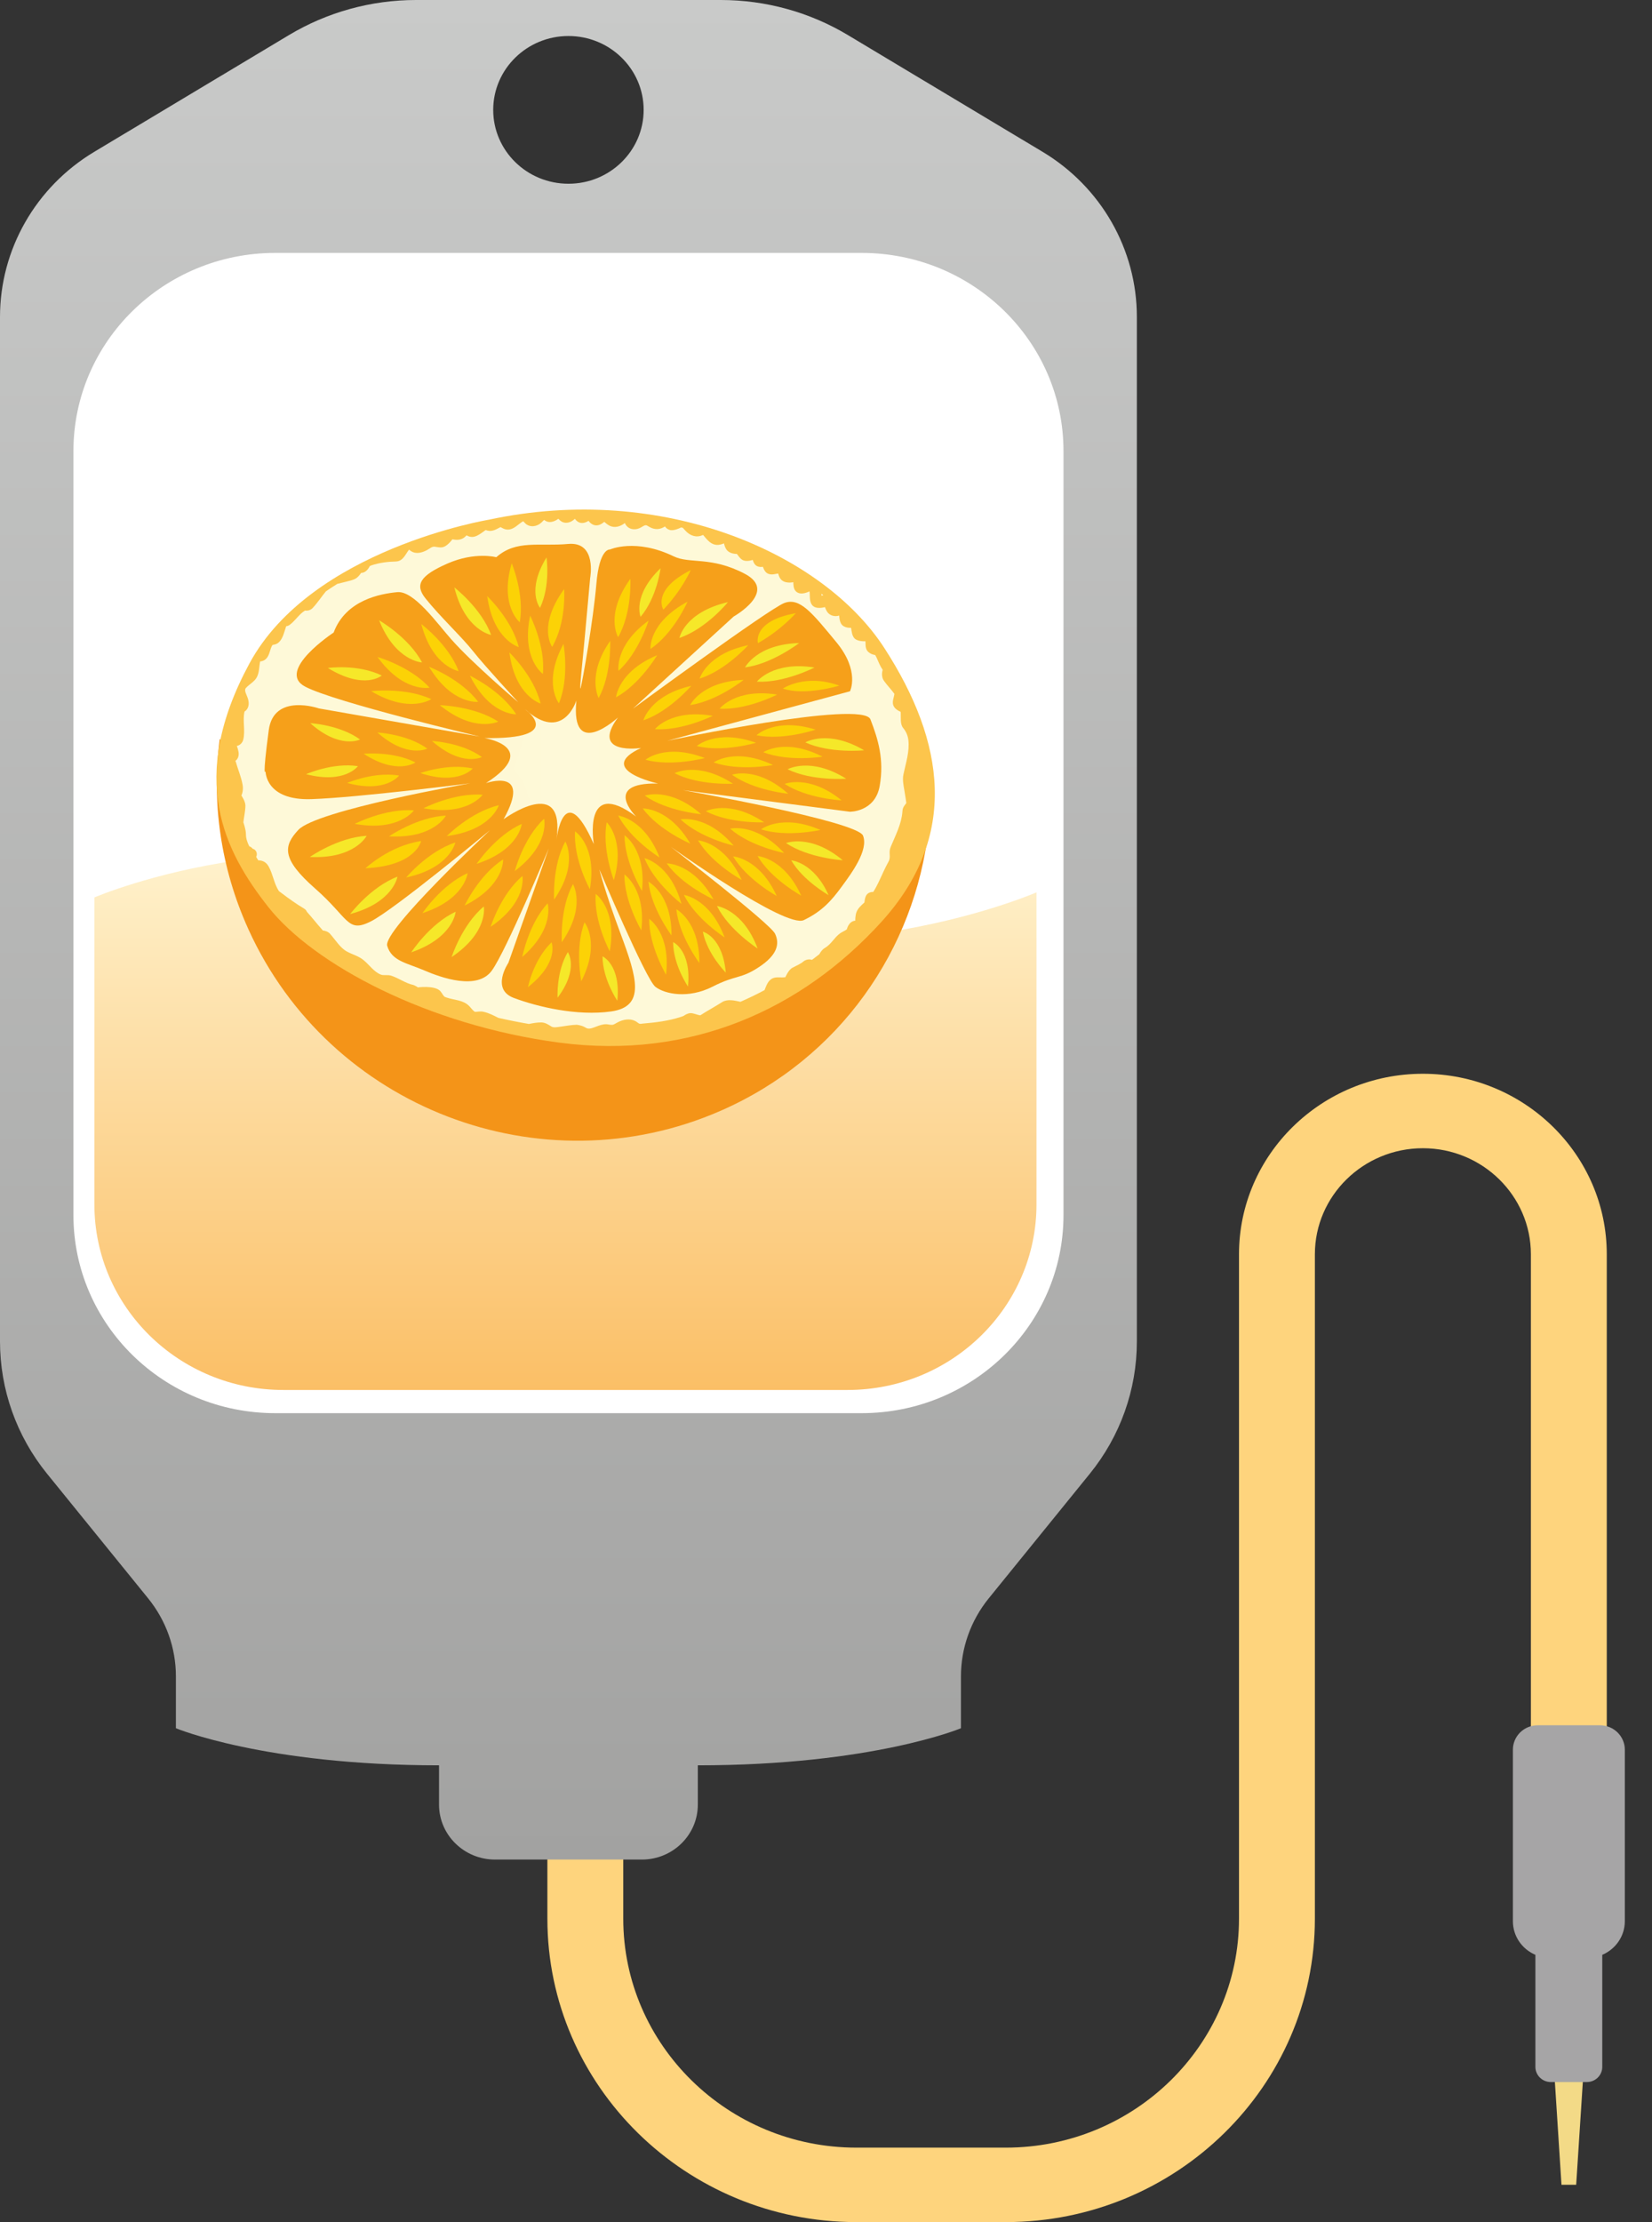 <svg width="29" height="39" viewBox="0 0 29 39" fill="none" xmlns="http://www.w3.org/2000/svg">
<rect x="0" y="0" width="29" height="39" fill="#333333" stroke="none"/>
<path d="M27.54 36.336H27.282L27.411 38.346H27.54H27.669L27.799 36.336H27.54Z" fill="#F3DA87"/>
<path d="M24.978 18.846C23.198 18.846 21.75 20.267 21.75 22.014V33.675C21.75 35.891 19.913 37.694 17.656 37.694H15.035C12.778 37.694 10.941 35.891 10.941 33.675V31.864H9.609V33.675C9.609 36.612 12.043 39.001 15.035 39.001H17.656C20.648 39.001 23.082 36.612 23.082 33.675V22.014C23.082 20.988 23.933 20.153 24.978 20.153C26.023 20.153 26.874 20.988 26.874 22.014V34.068H28.206V22.014C28.206 20.267 26.758 18.846 24.978 18.846Z" fill="#FED47D"/>
<path d="M18.301 2.664L14.885 0.616C14.213 0.213 13.441 0 12.654 0H7.303C6.516 0 5.744 0.213 5.072 0.616L1.656 2.664C0.627 3.281 0 4.379 0 5.562V23.545C0 24.388 0.291 25.207 0.826 25.866L2.601 28.054C2.916 28.443 3.088 28.925 3.088 29.422V30.333C3.088 30.333 4.645 30.984 7.707 30.984V31.673C7.707 32.206 8.147 32.638 8.69 32.638H11.268C11.81 32.638 12.25 32.206 12.25 31.673V30.984C15.313 30.984 16.869 30.333 16.869 30.333V29.422C16.869 28.925 17.041 28.443 17.356 28.054L19.131 25.866C19.666 25.207 19.957 24.389 19.957 23.545V5.562C19.957 4.379 19.33 3.281 18.301 2.664H18.301ZM9.979 3.225C9.249 3.225 8.658 2.644 8.658 1.929C8.658 1.213 9.25 0.632 9.979 0.632C10.708 0.632 11.299 1.213 11.299 1.929C11.299 2.644 10.708 3.225 9.979 3.225Z" fill="url(#paint0_linear_3007_51)"/>
<path d="M15.125 4.439H4.832C2.875 4.439 1.289 5.997 1.289 7.917V21.326C1.289 23.246 2.875 24.803 4.832 24.803H15.125C17.082 24.803 18.669 23.246 18.669 21.326V7.917C18.669 5.997 17.082 4.439 15.125 4.439Z" fill="white"/>
<path d="M1.657 15.751C1.657 15.751 5.709 14.004 9.844 15.751C13.978 17.499 18.195 15.662 18.195 15.662V21.139C18.195 22.938 16.709 24.396 14.877 24.396H4.975C3.142 24.396 1.657 22.938 1.657 21.139V15.751Z" fill="url(#paint1_linear_3007_51)"/>
<path fill-rule="evenodd" clip-rule="evenodd" d="M3.857 12.969C4.023 13.145 4.208 13.277 4.358 13.401C4.621 13.618 5.402 13.459 5.706 13.741C6.011 14.023 10.964 15.359 11.581 15.27C12.197 15.18 13.65 14.495 13.855 14.555C14.06 14.615 15.889 14.924 16.215 14.62C16.242 14.595 16.271 14.572 16.3 14.548C16.065 16.656 14.743 18.581 12.65 19.496C9.499 20.874 5.785 19.448 4.362 16.313C3.867 15.223 3.714 14.069 3.857 12.969L3.857 12.969Z" fill="#F49418"/>
<path fill-rule="evenodd" clip-rule="evenodd" d="M8.579 9.122C8.579 9.122 5.464 9.637 4.378 11.646C3.288 13.663 3.933 14.934 4.711 15.921C5.505 16.927 7.512 17.996 9.822 18.3C12.118 18.603 14.074 17.721 15.475 16.178C16.829 14.684 16.595 13.029 15.525 11.375C14.456 9.72 11.646 8.464 8.579 9.122H8.579Z" fill="#FCC54C"/>
<path fill-rule="evenodd" clip-rule="evenodd" d="M14.421 10.421C14.431 10.43 14.442 10.439 14.452 10.447C14.433 10.451 14.421 10.455 14.421 10.455C14.421 10.444 14.421 10.433 14.421 10.421H14.421ZM5.921 10.248C5.976 10.235 6.032 10.221 6.086 10.207C6.131 10.196 6.175 10.185 6.217 10.168C6.289 10.14 6.338 10.056 6.338 10.056C6.416 10.053 6.46 9.995 6.492 9.935C6.492 9.935 6.509 9.927 6.52 9.923C6.657 9.877 6.805 9.858 6.949 9.855C7.077 9.851 7.116 9.727 7.181 9.647C7.181 9.647 7.2 9.663 7.214 9.672C7.302 9.731 7.407 9.701 7.492 9.657C7.549 9.627 7.582 9.587 7.637 9.596C7.688 9.604 7.743 9.617 7.792 9.598C7.869 9.568 7.942 9.465 7.942 9.465C8.032 9.486 8.11 9.473 8.168 9.418C8.176 9.411 8.183 9.403 8.191 9.396C8.323 9.474 8.422 9.372 8.526 9.303C8.526 9.303 8.543 9.309 8.555 9.312C8.644 9.336 8.715 9.287 8.787 9.251C8.823 9.272 8.861 9.293 8.903 9.295C9.024 9.3 9.093 9.198 9.185 9.148C9.185 9.148 9.208 9.174 9.225 9.19C9.308 9.264 9.43 9.243 9.507 9.169C9.509 9.167 9.511 9.165 9.514 9.162C9.526 9.15 9.538 9.137 9.551 9.126C9.551 9.126 9.568 9.137 9.58 9.144C9.686 9.201 9.801 9.105 9.801 9.105C9.819 9.125 9.839 9.143 9.863 9.157C9.936 9.197 10.025 9.168 10.085 9.112C10.087 9.11 10.09 9.108 10.092 9.106C10.111 9.132 10.134 9.155 10.164 9.168C10.22 9.193 10.282 9.173 10.332 9.141C10.365 9.19 10.42 9.225 10.478 9.221C10.545 9.218 10.607 9.159 10.607 9.159C10.635 9.182 10.663 9.207 10.695 9.224C10.79 9.275 10.893 9.24 10.969 9.18C11.015 9.291 11.136 9.311 11.229 9.269C11.275 9.248 11.321 9.206 11.353 9.222C11.356 9.223 11.36 9.225 11.363 9.227C11.365 9.228 11.368 9.229 11.37 9.231C11.381 9.237 11.391 9.243 11.401 9.249C11.5 9.306 11.595 9.292 11.673 9.24C11.694 9.271 11.726 9.294 11.763 9.303C11.828 9.317 11.922 9.275 11.957 9.257C11.967 9.26 11.978 9.262 11.988 9.265C12.003 9.28 12.015 9.297 12.03 9.312C12.119 9.412 12.235 9.438 12.332 9.393C12.336 9.392 12.339 9.39 12.343 9.389C12.367 9.419 12.393 9.449 12.419 9.477C12.512 9.575 12.597 9.577 12.682 9.547C12.691 9.544 12.7 9.541 12.709 9.537C12.72 9.585 12.736 9.631 12.769 9.665C12.829 9.726 12.935 9.722 12.935 9.722C12.965 9.76 12.991 9.803 13.033 9.827C13.103 9.868 13.213 9.827 13.213 9.827C13.223 9.856 13.235 9.888 13.257 9.912C13.306 9.966 13.392 9.948 13.392 9.948C13.402 9.977 13.415 10.006 13.434 10.031C13.474 10.082 13.536 10.088 13.592 10.078C13.615 10.074 13.66 10.066 13.66 10.066C13.669 10.098 13.68 10.13 13.699 10.157C13.771 10.256 13.926 10.218 13.926 10.218C13.928 10.271 13.93 10.328 13.962 10.368C14.015 10.434 14.104 10.422 14.173 10.395C14.187 10.39 14.211 10.38 14.211 10.38C14.221 10.455 14.205 10.549 14.253 10.615C14.319 10.707 14.481 10.655 14.481 10.655C14.492 10.683 14.503 10.711 14.52 10.737C14.564 10.805 14.654 10.829 14.731 10.804C14.735 10.851 14.74 10.901 14.764 10.944C14.812 11.03 14.94 11.019 14.94 11.019C14.951 11.085 14.956 11.158 15.001 11.205C15.059 11.264 15.192 11.255 15.192 11.255C15.196 11.296 15.191 11.338 15.203 11.378C15.234 11.483 15.362 11.496 15.362 11.496C15.376 11.516 15.387 11.539 15.397 11.562C15.425 11.628 15.454 11.698 15.495 11.756C15.482 11.801 15.478 11.848 15.491 11.894C15.497 11.916 15.511 11.94 15.518 11.95C15.574 12.03 15.645 12.099 15.701 12.179V12.18C15.692 12.241 15.663 12.303 15.677 12.364C15.691 12.424 15.747 12.467 15.809 12.492C15.809 12.492 15.811 12.505 15.812 12.513C15.817 12.604 15.798 12.709 15.856 12.779C15.908 12.842 15.937 12.913 15.946 12.99C15.969 13.193 15.901 13.393 15.859 13.593C15.84 13.683 15.86 13.78 15.876 13.874C15.895 13.981 15.91 14.095 15.91 14.095C15.886 14.126 15.859 14.158 15.848 14.196C15.845 14.209 15.843 14.221 15.841 14.249C15.824 14.469 15.717 14.666 15.634 14.869C15.593 14.97 15.645 15.038 15.598 15.122C15.53 15.243 15.478 15.372 15.417 15.496C15.39 15.55 15.363 15.605 15.329 15.655C15.29 15.654 15.252 15.665 15.225 15.691C15.179 15.735 15.175 15.839 15.175 15.839C15.12 15.889 15.064 15.938 15.037 16.004C15.011 16.068 15.014 16.159 15.014 16.159C14.895 16.17 14.866 16.311 14.866 16.311C14.829 16.339 14.78 16.357 14.741 16.386C14.649 16.453 14.589 16.575 14.48 16.638C14.436 16.663 14.404 16.709 14.383 16.748C14.341 16.781 14.297 16.814 14.254 16.847C14.252 16.846 14.249 16.845 14.247 16.845C14.176 16.823 14.114 16.867 14.114 16.867C14.051 16.922 13.989 16.943 13.908 16.987C13.839 17.025 13.787 17.151 13.787 17.151C13.712 17.163 13.632 17.14 13.565 17.17C13.477 17.21 13.451 17.307 13.421 17.378C13.283 17.452 13.142 17.52 12.998 17.583C12.893 17.559 12.768 17.531 12.677 17.588C12.583 17.648 12.486 17.702 12.39 17.76C12.345 17.787 12.294 17.82 12.294 17.82C12.238 17.815 12.18 17.781 12.121 17.782C12.072 17.783 12.019 17.818 12.019 17.818C12 17.834 11.972 17.842 11.946 17.85C11.737 17.918 11.509 17.947 11.286 17.965C11.26 17.967 11.236 17.978 11.209 17.959C11.207 17.958 11.205 17.956 11.203 17.955C11.196 17.95 11.189 17.944 11.181 17.939C11.09 17.873 10.975 17.886 10.879 17.926C10.875 17.927 10.872 17.929 10.87 17.93C10.822 17.951 10.783 17.983 10.753 17.987C10.72 17.991 10.687 17.98 10.653 17.977C10.521 17.969 10.4 18.071 10.314 18.051C10.293 18.046 10.274 18.032 10.254 18.022C10.197 17.993 10.123 17.986 10.123 17.986C10.027 17.988 9.931 18.008 9.836 18.02C9.78 18.028 9.717 18.041 9.678 18.016C9.624 17.981 9.569 17.947 9.505 17.945C9.43 17.944 9.356 17.958 9.285 17.972C9.103 17.941 8.924 17.905 8.748 17.865C8.665 17.822 8.582 17.78 8.491 17.759C8.429 17.744 8.382 17.761 8.337 17.759C8.297 17.736 8.27 17.691 8.235 17.656C8.129 17.55 7.98 17.555 7.852 17.512C7.832 17.505 7.808 17.5 7.797 17.488C7.767 17.457 7.75 17.411 7.715 17.382C7.608 17.294 7.336 17.33 7.336 17.33C7.303 17.305 7.258 17.288 7.258 17.288C7.123 17.26 7.007 17.172 6.875 17.127C6.802 17.101 6.738 17.128 6.681 17.104C6.561 17.054 6.485 16.936 6.384 16.853C6.294 16.778 6.187 16.754 6.092 16.702C5.969 16.635 5.892 16.5 5.794 16.39C5.761 16.353 5.715 16.337 5.667 16.331L5.658 16.32C5.565 16.216 5.48 16.106 5.387 16.003C5.383 15.992 5.367 15.963 5.338 15.947C5.198 15.864 5.065 15.768 4.935 15.669C4.92 15.657 4.9 15.646 4.894 15.637C4.809 15.506 4.792 15.344 4.716 15.208C4.672 15.129 4.607 15.101 4.533 15.1C4.52 15.08 4.508 15.06 4.497 15.04C4.514 15.006 4.512 14.964 4.49 14.934C4.471 14.908 4.461 14.907 4.432 14.894C4.427 14.885 4.42 14.877 4.405 14.868C4.396 14.861 4.386 14.857 4.376 14.854C4.342 14.788 4.317 14.715 4.317 14.641C4.318 14.562 4.272 14.433 4.272 14.433C4.283 14.335 4.307 14.238 4.308 14.141C4.309 14.064 4.238 13.963 4.238 13.963C4.264 13.902 4.27 13.835 4.258 13.771C4.234 13.634 4.176 13.503 4.138 13.367C4.136 13.36 4.125 13.359 4.144 13.344C4.174 13.32 4.188 13.28 4.19 13.242C4.193 13.178 4.157 13.093 4.157 13.093C4.213 13.081 4.255 13.038 4.269 12.986C4.311 12.825 4.255 12.652 4.292 12.49C4.367 12.441 4.377 12.355 4.356 12.276C4.335 12.197 4.277 12.12 4.317 12.075C4.375 12.009 4.47 11.964 4.51 11.883C4.554 11.797 4.547 11.7 4.567 11.609C4.607 11.607 4.646 11.589 4.673 11.561C4.739 11.492 4.736 11.389 4.784 11.32C4.784 11.32 4.811 11.315 4.83 11.31C4.904 11.29 4.947 11.215 4.974 11.143C5 11.072 5.023 10.992 5.023 10.992C5.046 10.988 5.069 10.98 5.087 10.966C5.185 10.892 5.251 10.779 5.354 10.716C5.404 10.724 5.454 10.707 5.487 10.673C5.574 10.581 5.642 10.475 5.721 10.379C5.787 10.334 5.853 10.29 5.921 10.248V10.248Z" fill="#FEF9D8"/>
<path fill-rule="evenodd" clip-rule="evenodd" d="M10.707 9.645C10.707 9.645 10.522 9.613 10.469 10.248C10.415 10.884 10.225 11.966 10.193 12.072C10.161 12.179 10.234 11.548 10.265 11.187C10.297 10.826 10.36 10.144 10.36 10.144C10.36 10.144 10.483 9.501 9.974 9.547C9.466 9.594 9.065 9.468 8.712 9.78C8.712 9.78 8.338 9.679 7.855 9.891C7.372 10.103 7.277 10.264 7.471 10.505C7.735 10.834 8.108 11.18 8.308 11.434C8.508 11.688 9.098 12.326 9.098 12.326C9.098 12.326 8.3 11.649 7.92 11.219C7.673 10.94 7.266 10.365 6.974 10.393C6.682 10.421 6.071 10.528 5.857 11.102C5.857 11.102 4.83 11.778 5.36 12.053C5.889 12.329 8.419 12.927 8.419 12.927L5.599 12.434C5.599 12.434 4.805 12.157 4.718 12.815C4.599 13.707 4.662 13.538 4.662 13.538C4.662 13.538 4.655 14.054 5.468 14.026C6.281 13.999 8.255 13.748 8.255 13.748C8.255 13.748 5.557 14.219 5.236 14.567C4.981 14.843 4.931 15.067 5.53 15.593C6.13 16.119 6.094 16.381 6.508 16.173C6.921 15.966 8.604 14.569 8.604 14.569C8.604 14.569 6.718 16.33 6.797 16.6C6.876 16.87 7.144 16.901 7.445 17.031C7.746 17.161 8.38 17.387 8.634 17.035C8.889 16.682 9.634 14.891 9.634 14.891L8.924 16.9C8.924 16.9 8.61 17.361 9.019 17.515C9.427 17.668 10.127 17.838 10.731 17.752C11.334 17.665 11.182 17.161 10.897 16.396C10.611 15.63 10.522 15.26 10.522 15.26C10.522 15.26 11.336 17.187 11.504 17.319C11.671 17.45 12.085 17.532 12.505 17.319C12.924 17.105 12.996 17.189 13.318 16.977C13.641 16.766 13.692 16.571 13.606 16.389C13.52 16.207 11.776 14.863 11.776 14.863C11.776 14.863 13.789 16.303 14.111 16.149C14.434 15.994 14.6 15.802 14.774 15.564C14.949 15.326 15.25 14.921 15.15 14.667C15.05 14.412 11.986 13.868 11.986 13.868L14.918 14.247C14.918 14.247 15.363 14.254 15.443 13.792C15.523 13.331 15.416 12.977 15.28 12.626C15.144 12.276 11.713 13.002 11.713 13.002L14.921 12.133C14.921 12.133 15.1 11.78 14.684 11.274C14.255 10.754 14.038 10.478 13.765 10.585C13.492 10.691 11.111 12.438 11.111 12.438L12.879 10.821C12.879 10.821 13.664 10.38 13.073 10.07C12.482 9.76 12.108 9.901 11.827 9.765C11.158 9.441 10.706 9.645 10.706 9.645L10.707 9.645Z" fill="#F6A01A"/>
<mask id="mask0_3007_51" style="mask-type:luminance" maskUnits="userSpaceOnUse" x="4" y="9" width="12" height="9">
<path d="M10.707 9.645C10.707 9.645 10.522 9.613 10.469 10.248C10.415 10.884 10.225 11.966 10.193 12.072C10.161 12.179 10.234 11.548 10.265 11.187C10.297 10.826 10.36 10.144 10.36 10.144C10.36 10.144 10.483 9.501 9.974 9.547C9.466 9.594 9.065 9.468 8.712 9.78C8.712 9.78 8.338 9.679 7.855 9.891C7.372 10.103 7.277 10.264 7.471 10.505C7.735 10.834 8.108 11.18 8.308 11.434C8.508 11.688 9.098 12.326 9.098 12.326C9.098 12.326 8.3 11.649 7.92 11.219C7.673 10.94 7.266 10.365 6.974 10.393C6.682 10.421 6.071 10.528 5.857 11.102C5.857 11.102 4.83 11.778 5.36 12.053C5.889 12.329 8.419 12.927 8.419 12.927L5.599 12.434C5.599 12.434 4.805 12.157 4.718 12.815C4.599 13.707 4.662 13.538 4.662 13.538C4.662 13.538 4.655 14.054 5.468 14.026C6.281 13.999 8.255 13.748 8.255 13.748C8.255 13.748 5.557 14.219 5.236 14.567C4.981 14.843 4.931 15.067 5.53 15.593C6.13 16.119 6.094 16.381 6.508 16.173C6.921 15.966 8.604 14.569 8.604 14.569C8.604 14.569 6.718 16.33 6.797 16.6C6.876 16.87 7.144 16.901 7.445 17.031C7.746 17.161 8.38 17.387 8.634 17.035C8.889 16.682 9.634 14.891 9.634 14.891L8.924 16.9C8.924 16.9 8.61 17.361 9.019 17.515C9.427 17.668 10.127 17.838 10.731 17.752C11.334 17.665 11.182 17.161 10.897 16.396C10.611 15.63 10.522 15.26 10.522 15.26C10.522 15.26 11.336 17.187 11.504 17.319C11.671 17.45 12.085 17.532 12.505 17.319C12.924 17.105 12.996 17.189 13.318 16.977C13.641 16.766 13.692 16.571 13.606 16.389C13.52 16.207 11.776 14.863 11.776 14.863C11.776 14.863 13.789 16.303 14.111 16.149C14.434 15.994 14.6 15.802 14.774 15.564C14.949 15.326 15.25 14.921 15.15 14.667C15.05 14.412 11.986 13.868 11.986 13.868L14.918 14.247C14.918 14.247 15.363 14.254 15.443 13.792C15.523 13.331 15.416 12.977 15.28 12.626C15.144 12.276 11.713 13.002 11.713 13.002L14.921 12.133C14.921 12.133 15.1 11.78 14.684 11.274C14.255 10.754 14.038 10.478 13.765 10.585C13.492 10.691 11.111 12.438 11.111 12.438L12.879 10.821C12.879 10.821 13.664 10.38 13.073 10.07C12.482 9.76 12.108 9.901 11.827 9.765C11.158 9.441 10.706 9.645 10.706 9.645L10.707 9.645Z" fill="white"/>
</mask>
<g mask="url(#mask0_3007_51)">
<path fill-rule="evenodd" clip-rule="evenodd" d="M9.214 12.446C9.214 12.446 9.963 12.979 8.505 12.954C8.505 12.954 9.508 13.114 8.531 13.745C8.531 13.745 9.353 13.457 8.84 14.379C8.84 14.379 9.943 13.568 9.766 14.751C9.766 14.751 9.892 13.612 10.424 14.816C10.424 14.816 10.219 13.624 11.167 14.332C11.167 14.332 10.558 13.733 11.551 13.752C11.551 13.752 10.435 13.507 11.253 13.128C11.253 13.128 10.354 13.263 10.848 12.593C10.848 12.593 10.013 13.365 10.118 12.295C10.118 12.295 9.884 13.049 9.214 12.446V12.446Z" fill="#FEF9D8"/>
</g>
<path fill-rule="evenodd" clip-rule="evenodd" d="M10.509 12.252C10.509 12.252 10.292 11.849 10.712 11.248C10.712 11.248 10.737 11.838 10.509 12.252Z" fill="#FCD206"/>
<path fill-rule="evenodd" clip-rule="evenodd" d="M11.294 12.643C11.294 12.643 11.411 12.203 12.135 12.037C12.135 12.037 11.747 12.489 11.294 12.643Z" fill="#FCD206"/>
<path fill-rule="evenodd" clip-rule="evenodd" d="M11.497 12.798C11.497 12.798 11.781 12.438 12.512 12.564C12.512 12.564 11.975 12.83 11.497 12.798Z" fill="#FCD206"/>
<path fill-rule="evenodd" clip-rule="evenodd" d="M11.331 13.335C11.331 13.335 11.682 13.038 12.373 13.305C12.373 13.305 11.793 13.46 11.331 13.335Z" fill="#FCD206"/>
<path fill-rule="evenodd" clip-rule="evenodd" d="M11.842 13.571C11.842 13.571 12.248 13.352 12.867 13.755C12.867 13.755 12.267 13.789 11.842 13.571Z" fill="#FCD206"/>
<path fill-rule="evenodd" clip-rule="evenodd" d="M11.319 13.965C11.319 13.965 11.753 13.805 12.308 14.29C12.308 14.29 11.709 14.239 11.319 13.965Z" fill="#FCD206"/>
<path fill-rule="evenodd" clip-rule="evenodd" d="M11.283 14.19C11.283 14.19 11.747 14.173 12.116 14.806C12.116 14.806 11.564 14.572 11.283 14.19Z" fill="#FCD206"/>
<path fill-rule="evenodd" clip-rule="evenodd" d="M10.853 14.315C10.853 14.315 11.314 14.369 11.578 15.05C11.578 15.05 11.07 14.735 10.853 14.315Z" fill="#FCD206"/>
<path fill-rule="evenodd" clip-rule="evenodd" d="M10.65 14.432C10.65 14.432 10.983 14.748 10.775 15.448C10.775 15.448 10.564 14.895 10.65 14.432Z" fill="#FCD206"/>
<path fill-rule="evenodd" clip-rule="evenodd" d="M10.963 14.66C10.963 14.66 11.348 14.913 11.27 15.638C11.27 15.638 10.963 15.131 10.963 14.66Z" fill="#FCD206"/>
<path fill-rule="evenodd" clip-rule="evenodd" d="M11.313 15.062C11.313 15.062 11.766 15.16 11.962 15.864C11.962 15.864 11.488 15.501 11.313 15.062Z" fill="#FCD206"/>
<path fill-rule="evenodd" clip-rule="evenodd" d="M11.704 15.154C11.704 15.154 12.167 15.146 12.525 15.785C12.525 15.785 11.977 15.541 11.704 15.154Z" fill="#FCD206"/>
<path fill-rule="evenodd" clip-rule="evenodd" d="M10.961 15.348C10.961 15.348 11.344 15.605 11.258 16.329C11.258 16.329 10.956 15.819 10.961 15.348Z" fill="#FCD206"/>
<path fill-rule="evenodd" clip-rule="evenodd" d="M11.396 16.127C11.396 16.127 11.778 16.384 11.692 17.108C11.692 17.108 11.39 16.598 11.396 16.127Z" fill="#FCD206"/>
<path fill-rule="evenodd" clip-rule="evenodd" d="M11.383 15.475C11.383 15.475 11.793 15.689 11.788 16.418C11.788 16.418 11.431 15.943 11.383 15.475Z" fill="#FCD206"/>
<path fill-rule="evenodd" clip-rule="evenodd" d="M11.873 15.959C11.873 15.959 12.282 16.173 12.277 16.902C12.277 16.902 11.92 16.427 11.873 15.959Z" fill="#FCD206"/>
<path fill-rule="evenodd" clip-rule="evenodd" d="M12.338 16.352C12.338 16.352 12.685 16.438 12.741 17.071C12.741 17.071 12.415 16.746 12.338 16.352Z" fill="#F5E829"/>
<path fill-rule="evenodd" clip-rule="evenodd" d="M11.816 16.535C11.816 16.535 12.141 16.682 12.077 17.315C12.077 17.315 11.818 16.937 11.816 16.535Z" fill="#F5E829"/>
<path fill-rule="evenodd" clip-rule="evenodd" d="M10.577 16.785C10.577 16.785 10.901 16.932 10.837 17.565C10.837 17.565 10.578 17.187 10.577 16.785Z" fill="#F5E829"/>
<path fill-rule="evenodd" clip-rule="evenodd" d="M9.968 16.711C9.968 16.711 10.171 17 9.788 17.512C9.788 17.512 9.761 17.057 9.968 16.711Z" fill="#F5E829"/>
<path fill-rule="evenodd" clip-rule="evenodd" d="M12.005 15.707C12.005 15.707 12.465 15.768 12.72 16.453C12.72 16.453 12.217 16.13 12.005 15.707Z" fill="#FCD206"/>
<path fill-rule="evenodd" clip-rule="evenodd" d="M12.586 15.902C12.586 15.902 13.045 15.963 13.3 16.648C13.3 16.648 12.797 16.325 12.586 15.902Z" fill="#F5E829"/>
<path fill-rule="evenodd" clip-rule="evenodd" d="M11.947 14.382C11.947 14.382 12.4 14.284 12.879 14.842C12.879 14.842 12.293 14.708 11.947 14.382Z" fill="#FCD206"/>
<path fill-rule="evenodd" clip-rule="evenodd" d="M13.36 14.557C13.36 14.557 13.722 14.273 14.402 14.567C14.402 14.567 13.817 14.7 13.36 14.557Z" fill="#FCD206"/>
<path fill-rule="evenodd" clip-rule="evenodd" d="M13.798 14.797C13.798 14.797 14.229 14.627 14.795 15.099C14.795 15.099 14.195 15.063 13.798 14.797Z" fill="#F5E829"/>
<path fill-rule="evenodd" clip-rule="evenodd" d="M13.89 15.1C13.89 15.1 14.291 15.134 14.545 15.711C14.545 15.711 14.093 15.454 13.89 15.1Z" fill="#F5E829"/>
<path fill-rule="evenodd" clip-rule="evenodd" d="M12.39 14.238C12.39 14.238 12.799 14.023 13.414 14.433C13.414 14.433 12.813 14.46 12.39 14.238Z" fill="#FCD206"/>
<path fill-rule="evenodd" clip-rule="evenodd" d="M12.817 14.545C12.817 14.545 13.266 14.431 13.765 14.971C13.765 14.971 13.175 14.858 12.817 14.545Z" fill="#FCD206"/>
<path fill-rule="evenodd" clip-rule="evenodd" d="M12.254 14.75C12.254 14.75 12.717 14.779 13.02 15.444C13.02 15.444 12.495 15.157 12.254 14.75Z" fill="#FCD206"/>
<path fill-rule="evenodd" clip-rule="evenodd" d="M12.869 15.031C12.869 15.031 13.332 15.06 13.635 15.726C13.635 15.726 13.11 15.438 12.869 15.031Z" fill="#FCD206"/>
<path fill-rule="evenodd" clip-rule="evenodd" d="M13.299 15.025C13.299 15.025 13.762 15.054 14.065 15.72C14.065 15.72 13.54 15.433 13.299 15.025Z" fill="#FCD206"/>
<path fill-rule="evenodd" clip-rule="evenodd" d="M12.231 13.095C12.231 13.095 12.574 12.788 13.272 13.037C13.272 13.037 12.697 13.208 12.231 13.095Z" fill="#FCD206"/>
<path fill-rule="evenodd" clip-rule="evenodd" d="M13.774 13.759C13.774 13.759 14.203 13.584 14.775 14.048C14.775 14.048 14.175 14.019 13.774 13.759Z" fill="#FCD206"/>
<path fill-rule="evenodd" clip-rule="evenodd" d="M13.826 13.502C13.826 13.502 14.228 13.276 14.855 13.668C14.855 13.668 14.255 13.712 13.826 13.502Z" fill="#F5E829"/>
<path fill-rule="evenodd" clip-rule="evenodd" d="M12.528 13.382C12.528 13.382 12.9 13.11 13.57 13.427C13.57 13.427 12.98 13.54 12.528 13.382Z" fill="#FCD206"/>
<path fill-rule="evenodd" clip-rule="evenodd" d="M13.28 12.905C13.28 12.905 13.61 12.585 14.318 12.806C14.318 12.806 13.75 13 13.28 12.905Z" fill="#FCD206"/>
<path fill-rule="evenodd" clip-rule="evenodd" d="M14.137 13.03C14.137 13.03 14.533 12.794 15.17 13.169C15.17 13.169 14.572 13.229 14.137 13.03Z" fill="#F5E829"/>
<path fill-rule="evenodd" clip-rule="evenodd" d="M13.399 13.203C13.399 13.203 13.78 12.943 14.439 13.281C14.439 13.281 13.845 13.375 13.399 13.203Z" fill="#FCD206"/>
<path fill-rule="evenodd" clip-rule="evenodd" d="M12.85 13.598C12.85 13.598 13.285 13.441 13.836 13.931C13.836 13.931 13.237 13.876 12.85 13.598Z" fill="#FCD206"/>
<path fill-rule="evenodd" clip-rule="evenodd" d="M12.115 12.375C12.115 12.375 12.313 11.963 13.055 11.932C13.055 11.932 12.589 12.305 12.115 12.375Z" fill="#FCD206"/>
<path fill-rule="evenodd" clip-rule="evenodd" d="M12.281 11.911C12.281 11.911 12.408 11.473 13.135 11.324C13.135 11.324 12.738 11.767 12.281 11.911Z" fill="#FCD206"/>
<path fill-rule="evenodd" clip-rule="evenodd" d="M13.079 11.714C13.079 11.714 13.285 11.306 14.028 11.287C14.028 11.287 13.555 11.652 13.079 11.714Z" fill="#F5E829"/>
<path fill-rule="evenodd" clip-rule="evenodd" d="M12.632 12.439C12.632 12.439 12.91 12.075 13.643 12.191C13.643 12.191 13.111 12.465 12.632 12.439Z" fill="#FCD206"/>
<path fill-rule="evenodd" clip-rule="evenodd" d="M13.287 11.964C13.287 11.964 13.565 11.6 14.298 11.716C14.298 11.716 13.766 11.99 13.287 11.964Z" fill="#F5E829"/>
<path fill-rule="evenodd" clip-rule="evenodd" d="M10.857 11.775C10.857 11.775 10.787 11.325 11.385 10.893C11.385 10.893 11.211 11.457 10.857 11.775Z" fill="#FCD206"/>
<path fill-rule="evenodd" clip-rule="evenodd" d="M11.645 10.7C11.645 10.7 11.428 10.358 12.126 10.006C12.126 10.006 11.97 10.36 11.645 10.7Z" fill="#FCD206"/>
<path fill-rule="evenodd" clip-rule="evenodd" d="M13.305 11.288C13.305 11.288 13.199 10.9 13.97 10.762C13.97 10.762 13.717 11.056 13.305 11.288Z" fill="#FCD206"/>
<path fill-rule="evenodd" clip-rule="evenodd" d="M13.743 12.085C13.743 12.085 14.136 11.816 14.733 12.034C14.733 12.034 14.127 12.219 13.743 12.085Z" fill="#FCD206"/>
<path fill-rule="evenodd" clip-rule="evenodd" d="M11.245 10.826C11.245 10.826 11.092 10.457 11.596 9.973C11.596 9.973 11.533 10.487 11.245 10.826Z" fill="#F5E829"/>
<path fill-rule="evenodd" clip-rule="evenodd" d="M10.814 12.239C10.814 12.239 10.852 11.785 11.536 11.5C11.536 11.5 11.233 12.01 10.814 12.239Z" fill="#FCD206"/>
<path fill-rule="evenodd" clip-rule="evenodd" d="M10.851 11.183C10.851 11.183 10.611 10.791 11.066 10.158C11.066 10.158 11.098 10.751 10.851 11.183Z" fill="#FCD206"/>
<path fill-rule="evenodd" clip-rule="evenodd" d="M9.812 12.344C9.812 12.344 9.523 11.986 9.892 11.301C9.892 11.301 10 11.885 9.812 12.344Z" fill="#FCD206"/>
<path fill-rule="evenodd" clip-rule="evenodd" d="M9.49 12.348C9.49 12.348 9.043 12.22 8.942 11.451C8.942 11.451 9.374 11.866 9.49 12.348Z" fill="#FCD206"/>
<path fill-rule="evenodd" clip-rule="evenodd" d="M9.061 12.537C9.061 12.537 8.595 12.556 8.249 11.859C8.249 11.859 8.794 12.117 9.061 12.537Z" fill="#FCD206"/>
<path fill-rule="evenodd" clip-rule="evenodd" d="M8.746 12.665C8.746 12.665 8.329 12.871 7.721 12.377C7.721 12.377 8.325 12.391 8.746 12.665Z" fill="#FCD206"/>
<path fill-rule="evenodd" clip-rule="evenodd" d="M8.756 14.133C8.756 14.133 8.626 14.572 7.843 14.674C7.843 14.674 8.265 14.248 8.756 14.133Z" fill="#FCD206"/>
<path fill-rule="evenodd" clip-rule="evenodd" d="M8.472 13.949C8.472 13.949 8.21 14.327 7.434 14.186C7.434 14.186 7.969 13.91 8.472 13.949Z" fill="#FCD206"/>
<path fill-rule="evenodd" clip-rule="evenodd" d="M9.551 14.371C9.551 14.371 9.663 14.815 9.037 15.288C9.037 15.288 9.185 14.713 9.551 14.371Z" fill="#FCD206"/>
<path fill-rule="evenodd" clip-rule="evenodd" d="M10.095 14.592C10.095 14.592 10.485 14.842 10.355 15.607C10.355 15.607 10.064 15.086 10.095 14.592Z" fill="#FCD206"/>
<path fill-rule="evenodd" clip-rule="evenodd" d="M9.924 14.77C9.924 14.77 10.161 15.162 9.727 15.789C9.727 15.789 9.69 15.198 9.924 14.77Z" fill="#FCD206"/>
<path fill-rule="evenodd" clip-rule="evenodd" d="M10.058 15.518C10.058 15.518 10.295 15.91 9.862 16.537C9.862 16.537 9.824 15.946 10.058 15.518Z" fill="#FCD206"/>
<path fill-rule="evenodd" clip-rule="evenodd" d="M10.261 16.188C10.261 16.188 10.549 16.546 10.204 17.223C10.204 17.223 10.087 16.642 10.261 16.188Z" fill="#FCD206"/>
<path fill-rule="evenodd" clip-rule="evenodd" d="M9.682 16.539C9.682 16.539 9.827 16.884 9.268 17.326C9.268 17.326 9.361 16.85 9.682 16.539Z" fill="#FCD206"/>
<path fill-rule="evenodd" clip-rule="evenodd" d="M10.457 15.69C10.457 15.69 10.837 15.952 10.704 16.698C10.704 16.698 10.423 16.174 10.457 15.69Z" fill="#FCD206"/>
<path fill-rule="evenodd" clip-rule="evenodd" d="M9.614 15.855C9.614 15.855 9.745 16.294 9.168 16.796C9.168 16.796 9.28 16.214 9.614 15.855Z" fill="#FCD206"/>
<path fill-rule="evenodd" clip-rule="evenodd" d="M9.159 14.461C9.159 14.461 9.116 14.917 8.367 15.162C8.367 15.162 8.699 14.666 9.159 14.461Z" fill="#FCD206"/>
<path fill-rule="evenodd" clip-rule="evenodd" d="M8.832 15.084C8.832 15.084 8.86 15.541 8.156 15.894C8.156 15.894 8.409 15.354 8.832 15.084Z" fill="#FCD206"/>
<path fill-rule="evenodd" clip-rule="evenodd" d="M8.493 15.91C8.493 15.91 8.58 16.36 7.928 16.798C7.928 16.798 8.109 16.231 8.493 15.91Z" fill="#F6E829"/>
<path fill-rule="evenodd" clip-rule="evenodd" d="M7.999 16.002C7.999 16.002 7.964 16.458 7.219 16.715C7.219 16.715 7.543 16.214 7.999 16.002Z" fill="#F6E829"/>
<path fill-rule="evenodd" clip-rule="evenodd" d="M9.171 15.375C9.171 15.375 9.261 15.824 8.613 16.267C8.613 16.267 8.789 15.699 9.171 15.375Z" fill="#FCD206"/>
<path fill-rule="evenodd" clip-rule="evenodd" d="M8.208 15.326C8.208 15.326 8.165 15.782 7.416 16.027C7.416 16.027 7.748 15.531 8.208 15.326Z" fill="#FCD206"/>
<path fill-rule="evenodd" clip-rule="evenodd" d="M7.266 14.223C7.266 14.223 7.004 14.601 6.227 14.46C6.227 14.46 6.763 14.184 7.266 14.223Z" fill="#FCD206"/>
<path fill-rule="evenodd" clip-rule="evenodd" d="M7.828 14.315C7.828 14.315 7.617 14.723 6.829 14.679C6.829 14.679 7.324 14.339 7.828 14.315Z" fill="#FCD206"/>
<path fill-rule="evenodd" clip-rule="evenodd" d="M7.993 14.787C7.993 14.787 7.901 15.236 7.13 15.401C7.13 15.401 7.514 14.942 7.993 14.787Z" fill="#FCD206"/>
<path fill-rule="evenodd" clip-rule="evenodd" d="M6.436 14.67C6.436 14.67 6.228 15.079 5.439 15.041C5.439 15.041 5.932 14.697 6.436 14.67Z" fill="#F6E829"/>
<path fill-rule="evenodd" clip-rule="evenodd" d="M6.977 15.387C6.977 15.387 6.908 15.839 6.147 16.043C6.147 16.043 6.507 15.566 6.977 15.387Z" fill="#F6E829"/>
<path fill-rule="evenodd" clip-rule="evenodd" d="M7.392 14.762C7.392 14.762 7.304 15.198 6.415 15.239C6.415 15.239 6.842 14.84 7.392 14.762Z" fill="#FCD206"/>
<path fill-rule="evenodd" clip-rule="evenodd" d="M8.299 13.488C8.299 13.488 8.049 13.79 7.38 13.569C7.38 13.569 7.863 13.391 8.299 13.488Z" fill="#FCD206"/>
<path fill-rule="evenodd" clip-rule="evenodd" d="M8.46 13.287C8.46 13.287 8.109 13.469 7.584 13.006C7.584 13.006 8.099 13.029 8.46 13.287Z" fill="#FCD206"/>
<path fill-rule="evenodd" clip-rule="evenodd" d="M7.502 13.139C7.502 13.139 7.151 13.32 6.625 12.857C6.625 12.857 7.14 12.881 7.502 13.139Z" fill="#FCD206"/>
<path fill-rule="evenodd" clip-rule="evenodd" d="M7.006 13.612C7.006 13.612 6.773 13.927 6.094 13.742C6.094 13.742 6.565 13.538 7.006 13.612Z" fill="#FCD206"/>
<path fill-rule="evenodd" clip-rule="evenodd" d="M7.293 13.382C7.293 13.382 6.972 13.612 6.384 13.23C6.384 13.23 6.896 13.179 7.293 13.382Z" fill="#FCD206"/>
<path fill-rule="evenodd" clip-rule="evenodd" d="M6.321 12.979C6.321 12.979 5.969 13.158 5.446 12.693C5.446 12.693 5.96 12.719 6.321 12.979Z" fill="#F6E829"/>
<path fill-rule="evenodd" clip-rule="evenodd" d="M6.283 13.447C6.283 13.447 6.055 13.765 5.373 13.588C5.373 13.588 5.841 13.379 6.283 13.447Z" fill="#F6E829"/>
<path fill-rule="evenodd" clip-rule="evenodd" d="M8.394 12.318C8.394 12.318 7.931 12.372 7.532 11.703C7.532 11.703 8.095 11.919 8.394 12.318Z" fill="#FCD206"/>
<path fill-rule="evenodd" clip-rule="evenodd" d="M8.051 11.779C8.051 11.779 7.592 11.704 7.396 10.953C7.396 10.953 7.876 11.314 8.051 11.779Z" fill="#FCD206"/>
<path fill-rule="evenodd" clip-rule="evenodd" d="M7.571 12.271C7.571 12.271 7.189 12.533 6.515 12.131C6.515 12.131 7.115 12.059 7.571 12.271Z" fill="#FCD206"/>
<path fill-rule="evenodd" clip-rule="evenodd" d="M7.541 12.07C7.541 12.07 7.084 12.163 6.627 11.531C6.627 11.531 7.207 11.698 7.541 12.07Z" fill="#FCD206"/>
<path fill-rule="evenodd" clip-rule="evenodd" d="M7.409 11.627C7.409 11.627 6.943 11.608 6.655 10.887C6.655 10.887 7.177 11.187 7.409 11.627Z" fill="#F6E829"/>
<path fill-rule="evenodd" clip-rule="evenodd" d="M6.702 11.856C6.702 11.856 6.402 12.119 5.755 11.724C5.755 11.724 6.273 11.649 6.702 11.856Z" fill="#F6E829"/>
<path fill-rule="evenodd" clip-rule="evenodd" d="M9.53 11.828C9.53 11.828 9.149 11.564 9.306 10.805C9.306 10.805 9.578 11.335 9.53 11.828Z" fill="#FCD206"/>
<path fill-rule="evenodd" clip-rule="evenodd" d="M9.48 10.668C9.48 10.668 9.235 10.368 9.594 9.783C9.594 9.783 9.667 10.276 9.48 10.668Z" fill="#F6E829"/>
<path fill-rule="evenodd" clip-rule="evenodd" d="M9.693 11.354C9.693 11.354 9.429 10.996 9.903 10.338C9.903 10.338 9.949 10.911 9.693 11.354Z" fill="#FCD206"/>
<path fill-rule="evenodd" clip-rule="evenodd" d="M9.106 11.357C9.106 11.357 8.658 11.231 8.553 10.463C8.553 10.463 8.987 10.876 9.106 11.357Z" fill="#FCD206"/>
<path fill-rule="evenodd" clip-rule="evenodd" d="M8.621 11.144C8.621 11.144 8.162 11.064 7.976 10.31C7.976 10.31 8.452 10.677 8.621 11.144Z" fill="#F6E829"/>
<path fill-rule="evenodd" clip-rule="evenodd" d="M9.124 10.922C9.124 10.922 8.765 10.63 8.983 9.885C8.983 9.885 9.212 10.434 9.124 10.922Z" fill="#FCD206"/>
<path fill-rule="evenodd" clip-rule="evenodd" d="M11.419 11.39C11.419 11.39 11.377 10.935 12.069 10.56C12.069 10.56 11.834 11.107 11.419 11.39Z" fill="#FCD206"/>
<path fill-rule="evenodd" clip-rule="evenodd" d="M11.927 11.197C11.927 11.197 12.011 10.747 12.779 10.568C12.779 10.568 12.403 11.033 11.927 11.197Z" fill="#F6E829"/>
<path d="M28.127 36.277V34.31C28.36 34.211 28.523 33.984 28.523 33.719V30.71C28.523 30.473 28.327 30.281 28.086 30.281H26.994C26.753 30.281 26.558 30.473 26.558 30.71V33.719C26.558 33.984 26.72 34.211 26.953 34.31V36.277C26.953 36.424 27.075 36.543 27.224 36.543H27.856C28.006 36.543 28.127 36.424 28.127 36.277H28.127Z" fill="#A6A5A6"/>
<defs>
<linearGradient id="paint0_linear_3007_51" x1="9.979" y1="0" x2="9.979" y2="32.637" gradientUnits="userSpaceOnUse">
<stop stop-color="#C9CAC9"/>
<stop offset="1" stop-color="#A2A2A1"/>
</linearGradient>
<linearGradient id="paint1_linear_3007_51" x1="9.926" y1="14.975" x2="9.926" y2="24.396" gradientUnits="userSpaceOnUse">
<stop stop-color="#FFF2CD"/>
<stop offset="0.37" stop-color="#FDDEA5"/>
<stop offset="1" stop-color="#FBBF66"/>
</linearGradient>
</defs>
</svg>
